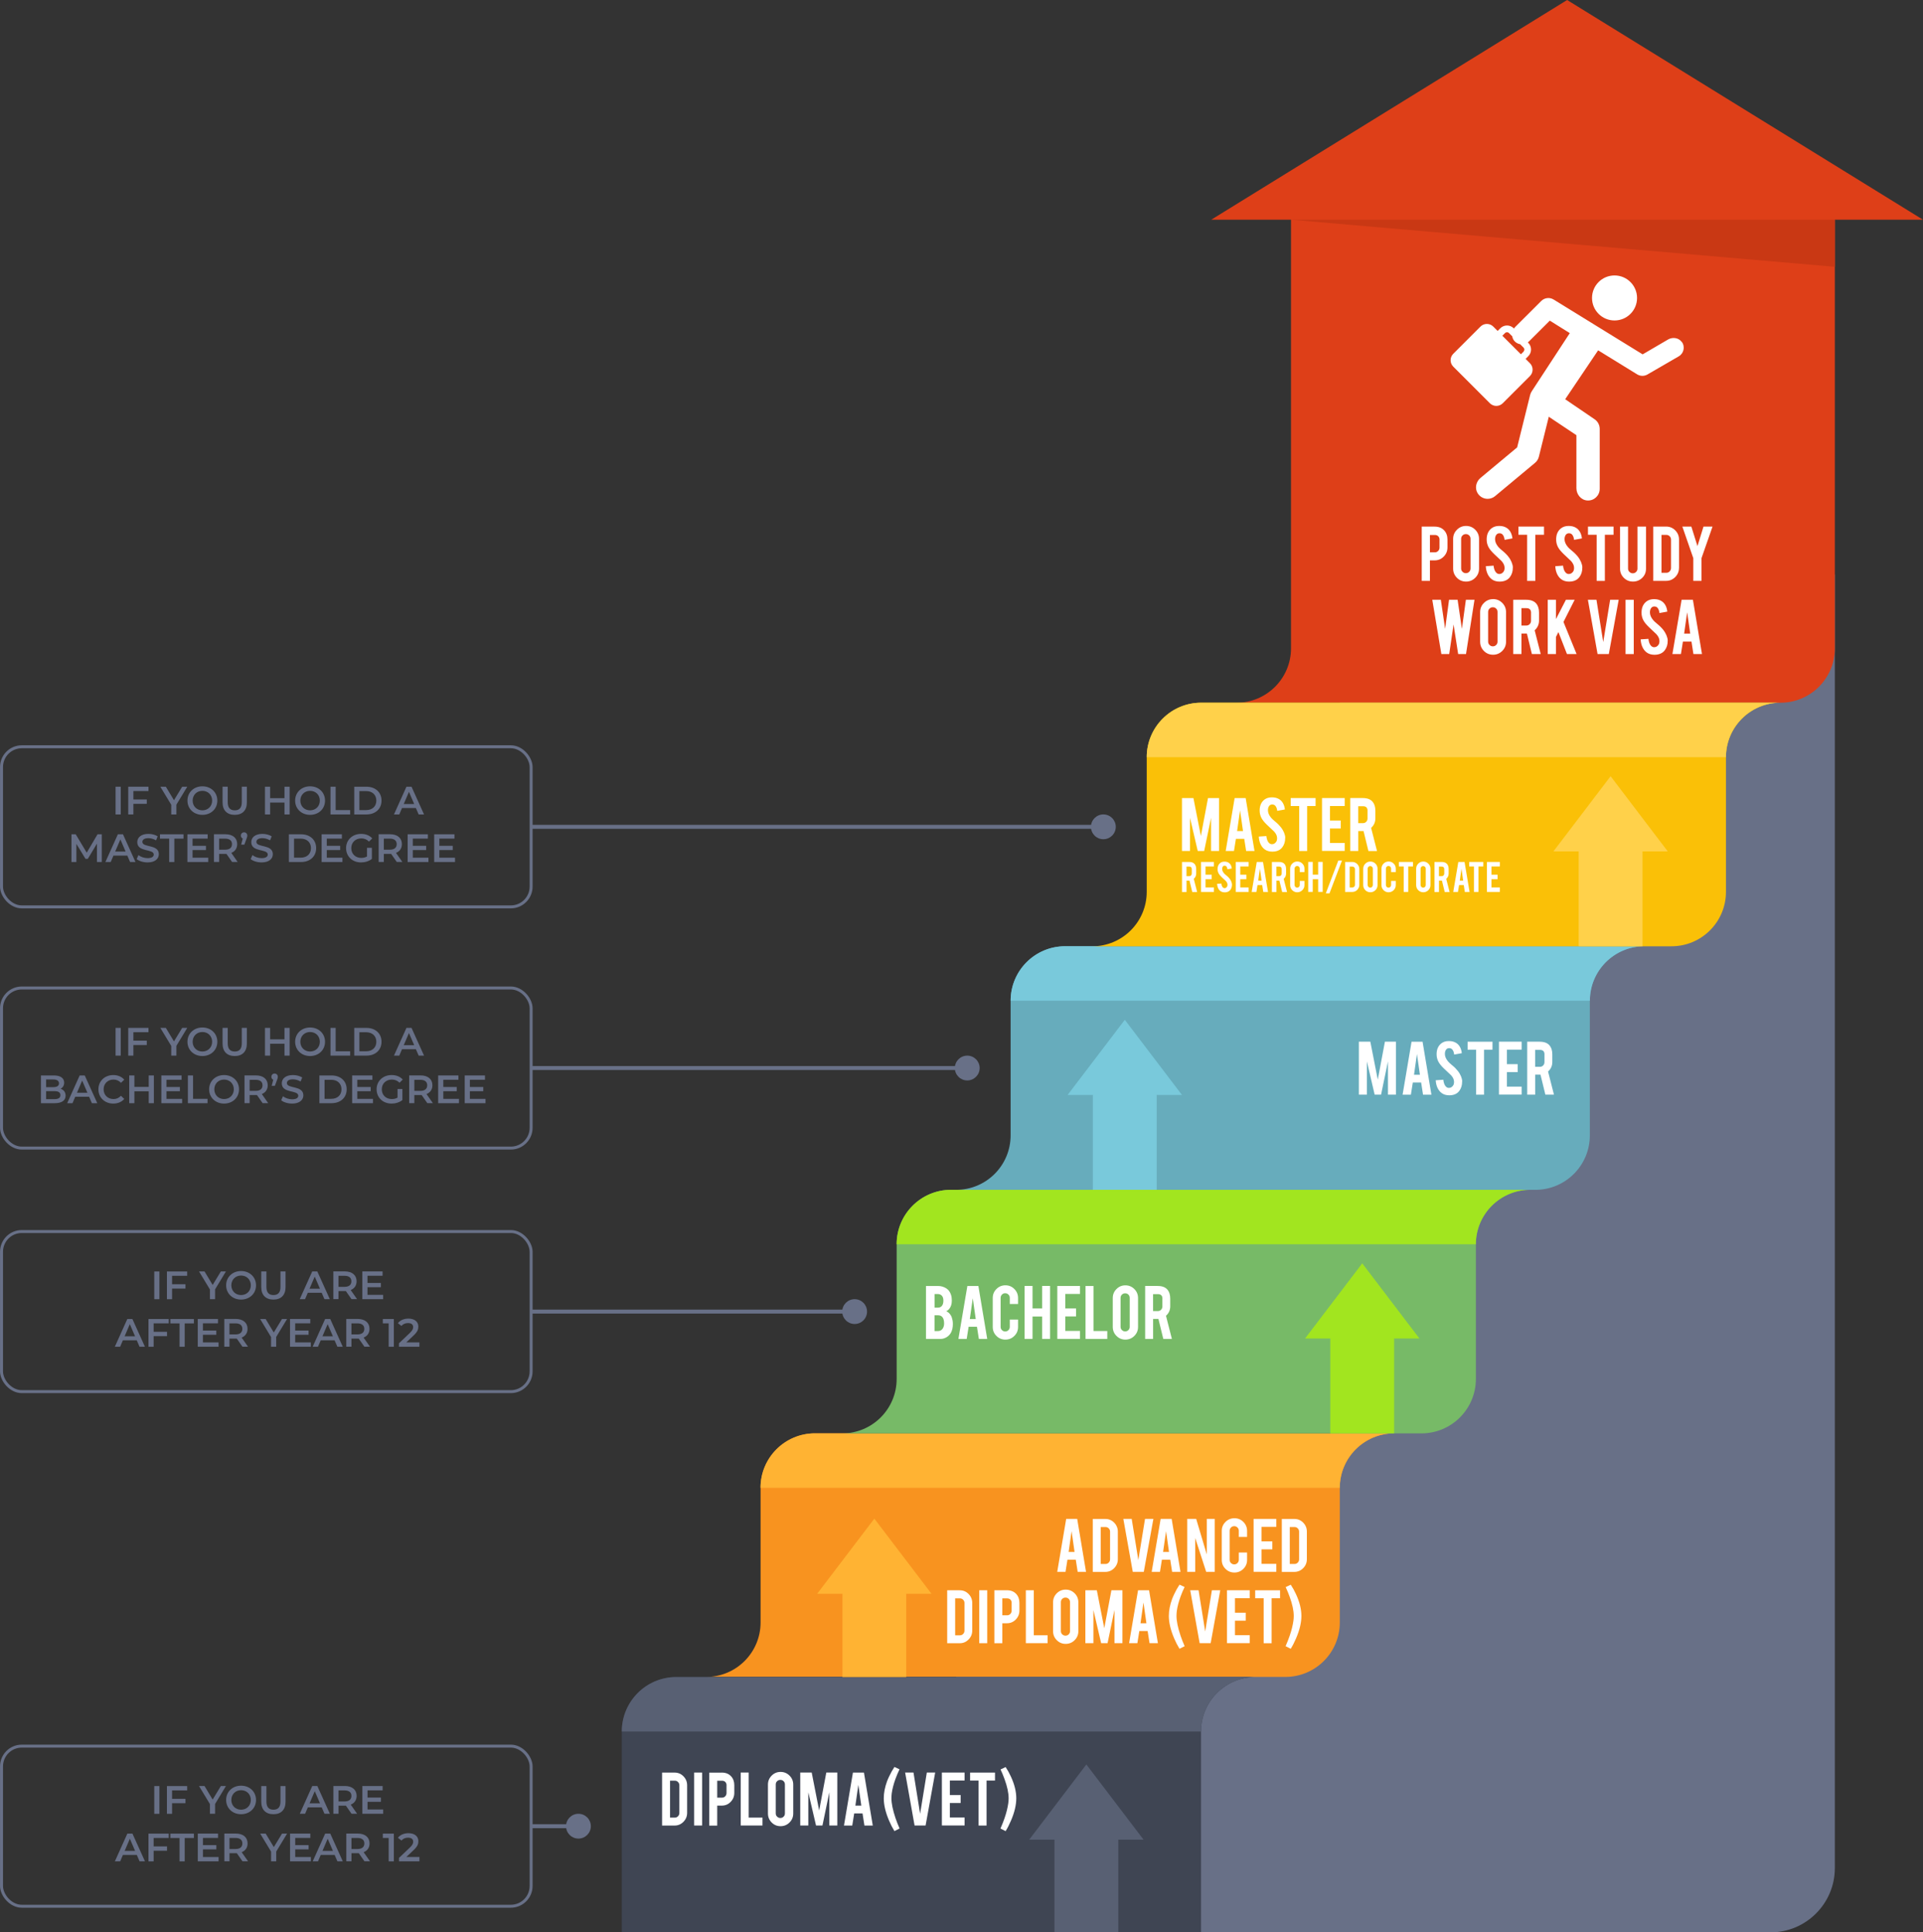 <?xml version="1.0" encoding="UTF-8"?><svg xmlns="http://www.w3.org/2000/svg" width="485.14" height="487.56" viewBox="0 0 485.14 487.56"><rect x="0" y="0" width="485.14" height="487.56" fill="#333333" stroke="none"/><g id="OBJECTS"><g><path d="M462.9,144.95V471.32c0,8.97-7.27,16.24-16.24,16.24H241.24v-115.59h96.78V144.95h124.88Z" fill="#687087"/><g><path d="M325.7,46.04h0v117.53c0,7.59-6.15,13.74-13.74,13.74h137.2c7.59,0,13.74-6.15,13.74-13.74V46.04h-137.2Z" fill="#de3f18"/><polygon points="395.36 0 305.57 55.44 485.14 55.44 395.36 0" fill="#de3f18"/></g><g><g><path d="M205.62,361.65c-7.59,0-13.74,6.15-13.74,13.74h0s0,0,0,0v33.98c0,7.59-6.15,13.74-13.74,13.74h146.13c7.59,0,13.74-6.15,13.74-13.74v-33.98h0c0-7.59,6.15-13.74,13.74-13.74H205.62Z" fill="#f8931f"/><path d="M191.87,375.39h0s146.13,0,146.13,0h0c0-7.59,6.15-13.74,13.74-13.74H205.6c-7.59,0-13.73,6.15-13.74,13.73Z" fill="#ffb333"/></g><g><path d="M170.61,423.14c-7.59,0-13.74,6.15-13.74,13.74h0v50.68h146.13v-50.68h0c0-7.59,6.15-13.74,13.74-13.74H170.61Z" fill="#3f4553"/><path d="M156.87,436.88h0s146.13,0,146.13,0h0c0-7.59,6.15-13.74,13.74-13.74H170.61c-7.59,0-13.73,6.15-13.74,13.73Z" fill="#586073"/></g><g><path d="M239.95,300.2c-7.59,0-13.74,6.15-13.74,13.74h0s0,0,0,0v33.98c0,7.59-6.15,13.74-13.74,13.74h146.13c7.59,0,13.74-6.15,13.74-13.74v-33.98h0c0-7.59,6.15-13.74,13.74-13.74H239.95Z" fill="#77ba67"/><path d="M226.2,313.94h0s146.13,0,146.13,0h0c0-7.59,6.15-13.74,13.74-13.74H239.94c-7.59,0-13.73,6.15-13.74,13.73Z" fill="#a2e51f"/></g><g><path d="M268.7,238.75c-7.59,0-13.74,6.15-13.74,13.74h0v33.98c0,7.59-6.15,13.74-13.74,13.74h146.13c7.59,0,13.74-6.15,13.74-13.74v-33.98h0c0-7.59,6.15-13.74,13.74-13.74h-146.13Z" fill="#67acbc"/><path d="M254.97,252.49h0s146.13,0,146.13,0h0c0-7.59,6.15-13.74,13.74-13.74h-146.13c-7.59,0-13.73,6.15-13.74,13.73Z" fill="#79c9db"/></g><g><path d="M303.04,177.3c-7.59,0-13.74,6.15-13.74,13.74h0v33.98c0,7.59-6.15,13.74-13.74,13.74h146.13c7.59,0,13.74-6.15,13.74-13.74v-33.98h0c0-7.59,6.15-13.74,13.74-13.74h-146.13Z" fill="#fac007"/><path d="M289.3,191.04h0s146.13,0,146.13,0h0c0-7.59,6.15-13.74,13.74-13.74h-146.13c-7.59,0-13.73,6.15-13.74,13.73Z" fill="#ffd14a"/></g></g><g><path d="M173.35,457.41c0,.88-.31,1.63-.93,2.26s-1.36,.94-2.23,.94h-3.16v-13.36h3.16c.88,0,1.63,.31,2.24,.94s.92,1.38,.92,2.25v6.98Zm-4.31,1.2h1.21c.32,0,.59-.12,.81-.35,.22-.23,.33-.5,.33-.82v-6.99c0-.32-.11-.59-.34-.82-.22-.23-.49-.34-.8-.34h-1.21v9.31Z" fill="#fff"/><path d="M177.13,460.6h-2.01v-13.36h2.01v13.36Z" fill="#fff"/><path d="M182.1,447.25c.98,0,1.76,.31,2.34,.93,.54,.59,.81,1.34,.81,2.26v1.94c0,.88-.31,1.63-.92,2.26s-1.36,.94-2.23,.94h-1.16v5.04h-2.01v-13.36h3.17Zm1.2,3.22c0-.35-.1-.63-.31-.85-.21-.21-.49-.32-.84-.32h-1.21v4.27h1.21c.32,0,.59-.11,.81-.34,.22-.23,.33-.5,.33-.82v-1.95Z" fill="#fff"/><path d="M192.36,460.6h-5.49v-13.36h2.01v11.36h3.48v2Z" fill="#fff"/><path d="M196.92,447.08c.89,0,1.64,.31,2.27,.94,.62,.62,.93,1.38,.93,2.26v7.29c0,.89-.31,1.64-.94,2.27-.62,.62-1.38,.93-2.26,.93s-1.63-.31-2.25-.94c-.62-.62-.93-1.38-.93-2.26v-7.29c0-.89,.31-1.64,.94-2.27,.62-.62,1.37-.93,2.24-.93Zm1.1,3.16c0-.32-.11-.59-.33-.82-.22-.22-.49-.33-.82-.33s-.59,.11-.82,.33c-.23,.22-.34,.49-.34,.82v7.31c0,.32,.11,.59,.34,.81,.23,.22,.5,.34,.82,.34s.59-.11,.82-.34,.33-.5,.33-.81v-7.31Z" fill="#fff"/><path d="M203.9,460.6h-2.01v-13.36h2.89l1.88,9.58,1.8-9.58h2.78v13.36h-2.01v-8.39l-1.74,8.39h-1.62l-1.95-8.37v8.37Z" fill="#fff"/><path d="M215.5,457.54l-.49,3.07h-2.09l2.26-13.36h2.78l2.23,13.36h-2.11l-.48-3.07h-2.1Zm1.05-7.23l-.75,5.27h1.49l-.75-5.27Z" fill="#fff"/><path d="M226.93,446.43c-.39,.8-.73,1.61-1.03,2.44-.47,1.31-.78,2.51-.93,3.6-.05,.42-.08,.84-.08,1.24,0,1.3,.34,2.97,1.03,5.02,.3,.89,.65,1.77,1.03,2.62l-1.3,.66c-.51-.83-.96-1.7-1.35-2.63-.89-2.08-1.34-3.97-1.34-5.67,0-1.34,.28-2.77,.83-4.28,.15-.38,.31-.77,.51-1.18,.41-.88,.86-1.68,1.35-2.42l1.27,.59Z" fill="#fff"/><path d="M230.73,460.6l-2.38-13.36h2.11l1.67,10.4,1.69-10.4h2.11l-2.42,13.36h-2.78Z" fill="#fff"/><path d="M237.62,460.6v-13.36h5.73v2.01h-3.72v3.66h2.72v2.01h-2.72v3.66h3.72v2.01h-5.73Z" fill="#fff"/><path d="M246.88,449.26h-2.14v-2.01h6.28v2.01h-2.13v11.35h-2.01v-11.35Z" fill="#fff"/><path d="M253.7,445.85c.49,.73,.94,1.54,1.34,2.42,.9,1.95,1.35,3.77,1.35,5.46s-.45,3.59-1.35,5.67c-.4,.93-.84,1.81-1.34,2.62l-1.3-.66c.39-.87,.73-1.74,1.03-2.61,.47-1.37,.78-2.62,.94-3.77,.06-.43,.09-.84,.09-1.25,0-1.33-.34-2.94-1.03-4.83-.3-.83-.63-1.64-1.01-2.44l1.27-.6Z" fill="#fff"/></g><g><path d="M233.61,337.83v-13.36h3.01c.8,0,1.51,.21,2.15,.63,.55,.36,.94,.91,1.17,1.65,.13,.4,.19,.88,.19,1.42,0,.89-.24,1.61-.71,2.15-.2,.23-.43,.4-.7,.52,.44,.17,.82,.51,1.14,1.01,.21,.34,.36,.78,.46,1.32,.05,.28,.07,.59,.07,.93,0,.85-.16,1.56-.48,2.15-.25,.46-.6,.83-1.05,1.11-.51,.31-1.02,.47-1.52,.47h-3.73Zm2.17-7.9h.84c.62,0,1.04-.31,1.26-.92,.08-.23,.12-.51,.12-.84,0-.56-.13-.98-.4-1.26-.25-.26-.57-.4-.97-.4h-.84v3.41Zm0,5.91h.84c.68,0,1.16-.35,1.42-1.05,.09-.24,.14-.51,.14-.83,0-.75-.14-1.29-.43-1.63-.25-.31-.63-.47-1.13-.47h-.84v3.98Z" fill="#fff"/><path d="M244.37,334.76l-.49,3.07h-2.09l2.26-13.36h2.78l2.23,13.36h-2.11l-.48-3.07h-2.1Zm1.05-7.23l-.75,5.27h1.49l-.75-5.27Z" fill="#fff"/><path d="M253.64,338c-.89,0-1.64-.31-2.26-.93s-.93-1.37-.93-2.26v-7.32c0-.88,.31-1.64,.94-2.26,.62-.62,1.38-.93,2.26-.93s1.64,.31,2.26,.94,.93,1.38,.93,2.26v1.52h-2.09v-1.56c0-.32-.11-.6-.34-.82-.23-.23-.5-.34-.82-.34s-.59,.11-.81,.34c-.22,.23-.34,.5-.34,.82v7.33c0,.32,.11,.6,.34,.82s.5,.34,.81,.34,.6-.11,.82-.34c.23-.22,.34-.5,.34-.82v-1.84h2.09v1.86c0,.89-.31,1.64-.94,2.26-.62,.62-1.37,.93-2.25,.93Z" fill="#fff"/><path d="M260.49,332.17v5.65h-2.01v-13.36h2.01v5.68h2.42v-5.68h2.01v13.36h-2.01v-5.65h-2.42Z" fill="#fff"/><path d="M266.74,337.83v-13.36h5.73v2.01h-3.72v3.66h2.72v2.01h-2.72v3.66h3.72v2.01h-5.73Z" fill="#fff"/><path d="M279.35,337.83h-5.49v-13.36h2.01v11.36h3.48v2Z" fill="#fff"/><path d="M283.91,324.31c.89,0,1.64,.31,2.27,.94,.62,.62,.93,1.38,.93,2.26v7.29c0,.89-.31,1.64-.94,2.27-.62,.62-1.38,.93-2.26,.93s-1.63-.31-2.25-.94c-.62-.62-.93-1.38-.93-2.26v-7.29c0-.89,.31-1.64,.94-2.27,.62-.62,1.37-.93,2.24-.93Zm1.1,3.16c0-.32-.11-.59-.33-.82-.22-.22-.49-.33-.82-.33s-.59,.11-.82,.33c-.23,.22-.34,.49-.34,.82v7.31c0,.32,.11,.59,.34,.81,.23,.22,.5,.34,.82,.34s.59-.11,.82-.34,.33-.5,.33-.81v-7.31Z" fill="#fff"/><path d="M292.06,324.47c1.12,0,1.95,.31,2.47,.93,.46,.54,.7,1.29,.7,2.26v1.94c0,.95-.36,1.75-1.07,2.39l1.49,5.84h-2.17l-1.23-5.05c-.06,0-.12,0-.18,0h-1.16v5.04h-2.01v-13.36h3.17Zm1.2,3.22c0-.78-.38-1.16-1.15-1.16h-1.21v4.27h1.21c.32,0,.59-.11,.81-.34,.22-.23,.33-.5,.33-.82v-1.95Z" fill="#fff"/></g><g><path d="M269.3,393.53l-.49,3.07h-2.09l2.26-13.36h2.78l2.23,13.36h-2.11l-.48-3.07h-2.1Zm1.05-7.23l-.75,5.27h1.49l-.75-5.27Z" fill="#fff"/><path d="M282.01,393.41c0,.88-.31,1.63-.93,2.26s-1.36,.94-2.23,.94h-3.16v-13.36h3.16c.88,0,1.63,.31,2.24,.94s.92,1.38,.92,2.25v6.98Zm-4.31,1.2h1.21c.32,0,.59-.12,.81-.35,.22-.23,.33-.5,.33-.82v-6.99c0-.32-.11-.59-.34-.82-.22-.23-.49-.34-.8-.34h-1.21v9.31Z" fill="#fff"/><path d="M285.78,396.6l-2.38-13.36h2.11l1.67,10.4,1.69-10.4h2.11l-2.42,13.36h-2.78Z" fill="#fff"/><path d="M293.13,393.53l-.49,3.07h-2.09l2.26-13.36h2.78l2.23,13.36h-2.11l-.48-3.07h-2.1Zm1.05-7.23l-.75,5.27h1.49l-.75-5.27Z" fill="#fff"/><path d="M301.78,383.24l2.67,8.97v-8.97h2.01v13.36h-2.16l-2.77-8.55v8.55h-2.01v-13.36h2.26Z" fill="#fff"/><path d="M311.42,396.77c-.89,0-1.64-.31-2.26-.93s-.93-1.37-.93-2.26v-7.32c0-.88,.31-1.64,.94-2.26,.62-.62,1.38-.93,2.26-.93s1.64,.31,2.26,.94,.93,1.38,.93,2.26v1.52h-2.09v-1.56c0-.32-.11-.6-.34-.82-.23-.23-.5-.34-.82-.34s-.59,.11-.81,.34c-.22,.23-.34,.5-.34,.82v7.33c0,.32,.11,.6,.34,.82s.5,.34,.81,.34,.6-.11,.82-.34c.23-.22,.34-.5,.34-.82v-1.84h2.09v1.86c0,.89-.31,1.64-.94,2.26-.62,.62-1.37,.93-2.25,.93Z" fill="#fff"/><path d="M316.26,396.6v-13.36h5.73v2.01h-3.72v3.66h2.72v2.01h-2.72v3.66h3.72v2.01h-5.73Z" fill="#fff"/><path d="M329.7,393.41c0,.88-.31,1.63-.93,2.26s-1.36,.94-2.23,.94h-3.16v-13.36h3.16c.88,0,1.63,.31,2.24,.94s.92,1.38,.92,2.25v6.98Zm-4.31,1.2h1.21c.32,0,.59-.12,.81-.35,.22-.23,.33-.5,.33-.82v-6.99c0-.32-.11-.59-.34-.82-.22-.23-.49-.34-.8-.34h-1.21v9.31Z" fill="#fff"/><path d="M245.28,411.41c0,.88-.31,1.63-.93,2.26s-1.36,.94-2.23,.94h-3.16v-13.36h3.16c.88,0,1.63,.31,2.24,.94s.92,1.38,.92,2.25v6.98Zm-4.31,1.2h1.21c.32,0,.59-.12,.81-.35,.22-.23,.33-.5,.33-.82v-6.99c0-.32-.11-.59-.34-.82-.22-.23-.49-.34-.8-.34h-1.21v9.31Z" fill="#fff"/><path d="M249.06,414.6h-2.01v-13.36h2.01v13.36Z" fill="#fff"/><path d="M254.03,401.24c.98,0,1.76,.31,2.34,.93,.54,.59,.81,1.34,.81,2.26v1.94c0,.88-.31,1.63-.92,2.26s-1.36,.94-2.23,.94h-1.16v5.04h-2.01v-13.36h3.17Zm1.2,3.22c0-.35-.1-.63-.31-.85-.21-.21-.49-.32-.84-.32h-1.21v4.27h1.21c.32,0,.59-.11,.81-.34,.22-.23,.33-.5,.33-.82v-1.95Z" fill="#fff"/><path d="M264.29,414.6h-5.49v-13.36h2.01v11.36h3.48v2Z" fill="#fff"/><path d="M268.85,401.08c.89,0,1.64,.31,2.27,.94,.62,.62,.93,1.38,.93,2.26v7.29c0,.89-.31,1.64-.94,2.27-.62,.62-1.38,.93-2.26,.93s-1.63-.31-2.25-.94c-.62-.62-.93-1.38-.93-2.26v-7.29c0-.89,.31-1.64,.94-2.27,.62-.62,1.37-.93,2.24-.93Zm1.1,3.16c0-.32-.11-.59-.33-.82-.22-.22-.49-.33-.82-.33s-.59,.11-.82,.33c-.23,.22-.34,.49-.34,.82v7.31c0,.32,.11,.59,.34,.81,.23,.22,.5,.34,.82,.34s.59-.11,.82-.34,.33-.5,.33-.81v-7.31Z" fill="#fff"/><path d="M275.83,414.6h-2.01v-13.36h2.89l1.88,9.58,1.8-9.58h2.78v13.36h-2.01v-8.39l-1.74,8.39h-1.62l-1.95-8.37v8.37Z" fill="#fff"/><path d="M287.43,411.53l-.49,3.07h-2.09l2.26-13.36h2.78l2.23,13.36h-2.11l-.48-3.07h-2.1Zm1.05-7.23l-.75,5.27h1.49l-.75-5.27Z" fill="#fff"/><path d="M298.85,400.43c-.39,.8-.73,1.61-1.03,2.44-.47,1.31-.78,2.51-.93,3.6-.05,.42-.08,.84-.08,1.24,0,1.3,.34,2.97,1.03,5.02,.3,.89,.65,1.77,1.03,2.62l-1.3,.66c-.51-.83-.96-1.7-1.35-2.63-.89-2.08-1.34-3.97-1.34-5.67,0-1.34,.28-2.77,.83-4.28,.15-.38,.31-.77,.51-1.18,.41-.88,.86-1.68,1.35-2.42l1.27,.59Z" fill="#fff"/><path d="M302.65,414.6l-2.38-13.36h2.11l1.67,10.4,1.69-10.4h2.11l-2.42,13.36h-2.78Z" fill="#fff"/><path d="M309.55,414.6v-13.36h5.73v2.01h-3.72v3.66h2.72v2.01h-2.72v3.66h3.72v2.01h-5.73Z" fill="#fff"/><path d="M318.8,403.26h-2.14v-2.01h6.28v2.01h-2.13v11.35h-2.01v-11.35Z" fill="#fff"/><path d="M325.63,399.84c.49,.73,.94,1.54,1.34,2.42,.9,1.95,1.35,3.77,1.35,5.46s-.45,3.59-1.35,5.67c-.4,.93-.84,1.81-1.34,2.62l-1.3-.66c.39-.87,.73-1.74,1.03-2.61,.47-1.37,.78-2.62,.94-3.77,.06-.43,.09-.84,.09-1.25,0-1.33-.34-2.94-1.03-4.83-.3-.83-.63-1.64-1.01-2.44l1.27-.6Z" fill="#fff"/></g><g><path d="M344.83,276.19h-2.01v-13.36h2.89l1.88,9.58,1.8-9.58h2.78v13.36h-2.01v-8.39l-1.74,8.39h-1.62l-1.95-8.37v8.37Z" fill="#fff"/><path d="M356.43,273.13l-.49,3.07h-2.09l2.26-13.36h2.78l2.23,13.36h-2.11l-.48-3.07h-2.1Zm1.05-7.23l-.75,5.27h1.49l-.75-5.27Z" fill="#fff"/><path d="M368.87,272.88c.01,.93-.23,1.73-.73,2.39-.33,.45-.79,.76-1.38,.94-.32,.1-.7,.15-1.12,.15-.79,0-1.45-.19-1.96-.59-.43-.32-.77-.76-1.03-1.31-.25-.55-.4-1.18-.44-1.9l1.91-.13c.09,.78,.3,1.34,.62,1.69,.24,.26,.52,.39,.83,.37,.44-.01,.79-.23,1.05-.64,.14-.21,.21-.51,.21-.89,0-.56-.25-1.12-.75-1.66-.4-.38-1-.94-1.79-1.69-.67-.64-1.14-1.22-1.41-1.74-.3-.58-.45-1.2-.45-1.88,0-1.22,.41-2.14,1.22-2.76,.5-.38,1.13-.56,1.88-.56s1.33,.16,1.85,.48c.4,.25,.72,.6,.96,1.04,.24,.45,.39,.96,.45,1.54l-1.93,.35c-.05-.55-.21-.97-.47-1.28-.19-.22-.45-.34-.8-.34-.37,0-.65,.16-.84,.49-.16,.26-.23,.59-.23,.98,0,.61,.26,1.23,.79,1.87,.2,.24,.5,.52,.89,.85,.47,.39,.78,.66,.93,.82,.49,.5,.88,.99,1.15,1.47,.13,.22,.23,.43,.31,.63,.19,.47,.29,.9,.3,1.28Z" fill="#fff"/><path d="M372.39,264.85h-2.14v-2.01h6.28v2.01h-2.13v11.35h-2.01v-11.35Z" fill="#fff"/><path d="M378.16,276.19v-13.36h5.73v2.01h-3.72v3.66h2.72v2.01h-2.72v3.66h3.72v2.01h-5.73Z" fill="#fff"/><path d="M388.45,262.84c1.12,0,1.95,.31,2.47,.93,.46,.54,.7,1.29,.7,2.26v1.94c0,.95-.36,1.75-1.07,2.39l1.49,5.84h-2.17l-1.23-5.05c-.06,0-.12,0-.18,0h-1.16v5.04h-2.01v-13.36h3.17Zm1.2,3.22c0-.78-.38-1.16-1.15-1.16h-1.21v4.27h1.21c.32,0,.59-.11,.81-.34,.22-.23,.33-.5,.33-.82v-1.95Z" fill="#fff"/></g><g><path d="M300.2,214.72h-2.01v-13.36h2.89l1.88,9.58,1.8-9.58h2.78v13.36h-2.01v-8.39l-1.74,8.39h-1.62l-1.95-8.37v8.37Z" fill="#fff"/><path d="M311.8,211.65l-.49,3.07h-2.09l2.26-13.36h2.78l2.23,13.36h-2.11l-.48-3.07h-2.1Zm1.05-7.23l-.75,5.27h1.49l-.75-5.27Z" fill="#fff"/><path d="M324.23,211.4c.01,.93-.23,1.73-.73,2.39-.33,.45-.79,.76-1.38,.94-.32,.1-.7,.15-1.12,.15-.79,0-1.45-.2-1.96-.59-.43-.32-.77-.76-1.03-1.31-.25-.55-.4-1.18-.44-1.9l1.91-.13c.09,.78,.3,1.34,.62,1.68,.24,.26,.52,.39,.83,.37,.44-.01,.79-.23,1.05-.64,.14-.21,.21-.51,.21-.89,0-.56-.25-1.12-.75-1.66-.4-.38-1-.94-1.79-1.69-.67-.64-1.14-1.22-1.41-1.74-.3-.58-.45-1.2-.45-1.88,0-1.22,.41-2.14,1.22-2.76,.5-.38,1.13-.56,1.88-.56s1.33,.16,1.85,.48c.4,.25,.72,.6,.96,1.04,.24,.45,.39,.96,.45,1.54l-1.93,.35c-.05-.55-.21-.97-.47-1.27-.19-.22-.45-.34-.8-.34-.37,0-.65,.16-.84,.49-.16,.26-.23,.59-.23,.98,0,.61,.26,1.23,.79,1.87,.2,.24,.5,.52,.89,.85,.47,.39,.78,.66,.93,.82,.49,.5,.88,.99,1.15,1.47,.13,.22,.23,.43,.31,.63,.19,.47,.29,.9,.3,1.28Z" fill="#fff"/><path d="M327.76,203.37h-2.14v-2.01h6.28v2.01h-2.13v11.35h-2.01v-11.35Z" fill="#fff"/><path d="M333.52,214.72v-13.36h5.73v2.01h-3.72v3.66h2.72v2.01h-2.72v3.65h3.72v2.01h-5.73Z" fill="#fff"/><path d="M343.81,201.36c1.12,0,1.95,.31,2.47,.93,.46,.54,.7,1.29,.7,2.26v1.94c0,.95-.36,1.75-1.07,2.4l1.49,5.84h-2.17l-1.23-5.05c-.06,0-.12,0-.18,0h-1.16v5.04h-2.01v-13.36h3.17Zm1.2,3.22c0-.78-.38-1.16-1.15-1.16h-1.21v4.27h1.21c.32,0,.59-.11,.81-.34,.22-.23,.33-.5,.33-.82v-1.95Z" fill="#fff"/></g><g><path d="M299.99,217.48c.64,0,1.1,.18,1.4,.53,.26,.31,.39,.73,.39,1.28v1.1c0,.54-.2,.99-.61,1.36l.85,3.31h-1.23l-.7-2.86s-.07,0-.1,0h-.65v2.86h-1.14v-7.57h1.8Zm.68,1.83c0-.44-.22-.66-.65-.66h-.69v2.42h.69c.18,0,.34-.06,.46-.19,.13-.13,.19-.28,.19-.46v-1.1Z" fill="#fff"/><path d="M303,225.05v-7.57h3.25v1.14h-2.11v2.08h1.54v1.14h-1.54v2.07h2.11v1.14h-3.25Z" fill="#fff"/><path d="M310.81,223.17c0,.53-.13,.98-.41,1.35-.19,.25-.45,.43-.78,.54-.18,.06-.39,.09-.63,.09-.45,0-.82-.11-1.11-.33-.24-.18-.44-.43-.58-.74-.14-.31-.23-.67-.25-1.08l1.08-.07c.05,.44,.17,.76,.35,.95,.14,.15,.29,.22,.47,.21,.25,0,.45-.13,.6-.37,.08-.12,.12-.29,.12-.5,0-.32-.14-.63-.43-.94-.23-.21-.57-.53-1.02-.96-.38-.37-.65-.69-.8-.98-.17-.33-.25-.68-.25-1.06,0-.69,.23-1.21,.69-1.56,.28-.21,.64-.32,1.06-.32s.75,.09,1.05,.27c.22,.14,.41,.34,.54,.59,.14,.25,.22,.54,.25,.87l-1.1,.2c-.03-.31-.12-.55-.27-.72-.11-.13-.26-.19-.45-.19-.21,0-.37,.09-.48,.28-.09,.15-.13,.33-.13,.56,0,.35,.15,.7,.45,1.06,.11,.14,.28,.3,.51,.48,.27,.22,.44,.38,.53,.46,.28,.28,.5,.56,.65,.83,.07,.13,.13,.25,.17,.36,.11,.27,.16,.51,.17,.73Z" fill="#fff"/><path d="M311.76,225.05v-7.57h3.25v1.14h-2.11v2.08h1.54v1.14h-1.54v2.07h2.11v1.14h-3.25Z" fill="#fff"/><path d="M317.25,223.31l-.28,1.74h-1.19l1.28-7.57h1.57l1.27,7.57h-1.2l-.27-1.74h-1.19Zm.6-4.1l-.42,2.98h.85l-.42-2.98Z" fill="#fff"/><path d="M322.67,217.48c.64,0,1.1,.18,1.4,.53,.26,.31,.39,.73,.39,1.28v1.1c0,.54-.2,.99-.61,1.36l.85,3.31h-1.23l-.7-2.86s-.07,0-.1,0h-.65v2.86h-1.14v-7.57h1.8Zm.68,1.83c0-.44-.22-.66-.65-.66h-.69v2.42h.69c.18,0,.34-.06,.46-.19,.13-.13,.19-.28,.19-.46v-1.1Z" fill="#fff"/><path d="M327.29,225.14c-.5,0-.93-.18-1.28-.53s-.53-.78-.53-1.28v-4.15c0-.5,.18-.93,.53-1.28,.35-.35,.78-.53,1.28-.53s.93,.18,1.28,.53c.35,.35,.52,.78,.52,1.28v.86h-1.18v-.88c0-.18-.06-.34-.19-.47-.13-.13-.28-.19-.47-.19s-.33,.06-.46,.19c-.13,.13-.19,.28-.19,.47v4.15c0,.18,.06,.34,.19,.46,.13,.13,.28,.19,.46,.19s.34-.06,.47-.19c.13-.13,.19-.28,.19-.46v-1.04h1.18v1.05c0,.5-.18,.93-.53,1.28s-.78,.53-1.27,.53Z" fill="#fff"/><path d="M331.18,221.84v3.2h-1.14v-7.57h1.14v3.22h1.37v-3.22h1.14v7.57h-1.14v-3.2h-1.37Z" fill="#fff"/><path d="M337.63,217.12h.93l-3.15,8.28h-.93l3.15-8.28Z" fill="#fff"/><path d="M342.94,223.24c0,.5-.18,.92-.53,1.28s-.77,.53-1.27,.53h-1.79v-7.57h1.79c.5,0,.92,.18,1.27,.53s.52,.78,.52,1.27v3.96Zm-2.44,.68h.69c.18,0,.33-.07,.46-.2s.19-.29,.19-.46v-3.96c0-.18-.06-.33-.19-.46-.13-.13-.28-.19-.46-.19h-.69v5.28Z" fill="#fff"/><path d="M345.72,217.38c.5,0,.93,.18,1.28,.53,.35,.35,.53,.78,.53,1.28v4.13c0,.5-.18,.93-.53,1.28-.35,.35-.78,.53-1.28,.53s-.93-.18-1.28-.53c-.35-.35-.52-.78-.52-1.28v-4.13c0-.5,.18-.93,.53-1.28,.35-.35,.78-.53,1.27-.53Zm.62,1.79c0-.18-.06-.34-.19-.46s-.28-.19-.46-.19-.33,.06-.46,.19c-.13,.13-.19,.28-.19,.46v4.14c0,.18,.06,.33,.19,.46,.13,.13,.28,.19,.46,.19s.34-.06,.46-.19c.13-.13,.19-.28,.19-.46v-4.14Z" fill="#fff"/><path d="M350.33,225.14c-.5,0-.93-.18-1.28-.53s-.53-.78-.53-1.28v-4.15c0-.5,.18-.93,.53-1.28,.35-.35,.78-.53,1.28-.53s.93,.18,1.28,.53c.35,.35,.52,.78,.52,1.28v.86h-1.18v-.88c0-.18-.06-.34-.19-.47-.13-.13-.28-.19-.47-.19s-.33,.06-.46,.19c-.13,.13-.19,.28-.19,.47v4.15c0,.18,.06,.34,.19,.46,.13,.13,.28,.19,.46,.19s.34-.06,.47-.19c.13-.13,.19-.28,.19-.46v-1.04h1.18v1.05c0,.5-.18,.93-.53,1.28s-.78,.53-1.27,.53Z" fill="#fff"/><path d="M354.13,218.62h-1.21v-1.14h3.56v1.14h-1.21v6.43h-1.14v-6.43Z" fill="#fff"/><path d="M359.07,217.38c.5,0,.93,.18,1.28,.53,.35,.35,.53,.78,.53,1.28v4.13c0,.5-.18,.93-.53,1.28-.35,.35-.78,.53-1.28,.53s-.93-.18-1.28-.53c-.35-.35-.52-.78-.52-1.28v-4.13c0-.5,.18-.93,.53-1.28,.35-.35,.78-.53,1.27-.53Zm.62,1.79c0-.18-.06-.34-.19-.46s-.28-.19-.46-.19-.33,.06-.46,.19c-.13,.13-.19,.28-.19,.46v4.14c0,.18,.06,.33,.19,.46,.13,.13,.28,.19,.46,.19s.34-.06,.46-.19c.13-.13,.19-.28,.19-.46v-4.14Z" fill="#fff"/><path d="M363.68,217.48c.64,0,1.1,.18,1.4,.53,.26,.31,.39,.73,.39,1.28v1.1c0,.54-.2,.99-.61,1.36l.85,3.31h-1.23l-.7-2.86s-.07,0-.1,0h-.65v2.86h-1.14v-7.57h1.8Zm.68,1.83c0-.44-.22-.66-.65-.66h-.69v2.42h.69c.18,0,.34-.06,.46-.19,.13-.13,.19-.28,.19-.46v-1.1Z" fill="#fff"/><path d="M368.1,223.31l-.28,1.74h-1.19l1.28-7.57h1.57l1.27,7.57h-1.2l-.27-1.74h-1.19Zm.6-4.1l-.42,2.98h.85l-.42-2.98Z" fill="#fff"/><path d="M371.86,218.62h-1.21v-1.14h3.56v1.14h-1.21v6.43h-1.14v-6.43Z" fill="#fff"/><path d="M375.13,225.05v-7.57h3.25v1.14h-2.11v2.08h1.54v1.14h-1.54v2.07h2.11v1.14h-3.25Z" fill="#fff"/></g><g><rect x="133.99" y="208.12" width="144.37" height="1" fill="#687087"/><circle cx="278.36" cy="208.62" r="3.13" fill="#687087"/><rect x=".38" y="188.42" width="133.61" height="40.4" rx="5.12" ry="5.12" fill="none" stroke="#687087" stroke-miterlimit="10" stroke-width=".75"/><g><path d="M29.16,198.5h1.3v7h-1.3v-7Z" fill="#687087"/><path d="M33.65,199.59v2.13h3.38v1.1h-3.38v2.68h-1.3v-7h5.11v1.09h-3.81Z" fill="#687087"/><path d="M44.5,203.03v2.47h-1.3v-2.45l-2.75-4.55h1.39l2.05,3.41,2.07-3.41h1.28l-2.74,4.53Z" fill="#687087"/><path d="M47.29,202c0-2.07,1.6-3.6,3.77-3.6s3.77,1.52,3.77,3.6-1.6,3.6-3.77,3.6-3.77-1.53-3.77-3.6Zm6.23,0c0-1.43-1.05-2.46-2.46-2.46s-2.46,1.03-2.46,2.46,1.05,2.46,2.46,2.46,2.46-1.03,2.46-2.46Z" fill="#687087"/><path d="M56.15,202.45v-3.95h1.3v3.9c0,1.44,.65,2.06,1.78,2.06s1.77-.62,1.77-2.06v-3.9h1.28v3.95c0,2.04-1.15,3.15-3.06,3.15s-3.07-1.11-3.07-3.15Z" fill="#687087"/><path d="M73.07,198.5v7h-1.3v-3h-3.62v3h-1.3v-7h1.3v2.89h3.62v-2.89h1.3Z" fill="#687087"/><path d="M74.46,202c0-2.07,1.6-3.6,3.77-3.6s3.77,1.52,3.77,3.6-1.6,3.6-3.77,3.6-3.77-1.53-3.77-3.6Zm6.23,0c0-1.43-1.05-2.46-2.46-2.46s-2.46,1.03-2.46,2.46,1.05,2.46,2.46,2.46,2.46-1.03,2.46-2.46Z" fill="#687087"/><path d="M83.38,198.5h1.3v5.9h3.66v1.1h-4.96v-7Z" fill="#687087"/><path d="M89.37,198.5h3.06c2.27,0,3.82,1.4,3.82,3.5s-1.55,3.5-3.82,3.5h-3.06v-7Zm3,5.9c1.56,0,2.57-.95,2.57-2.4s-1.01-2.4-2.57-2.4h-1.7v4.8h1.7Z" fill="#687087"/><path d="M104.92,203.88h-3.5l-.69,1.62h-1.34l3.15-7h1.28l3.16,7h-1.36l-.7-1.62Zm-.43-1.02l-1.32-3.06-1.31,3.06h2.63Z" fill="#687087"/><path d="M24.46,217.5v-4.64s-2.31,3.84-2.31,3.84h-.58l-2.3-3.78v4.58h-1.24v-7h1.07l2.78,4.64,2.73-4.64h1.07v7s-1.22,0-1.22,0Z" fill="#687087"/><path d="M32.12,215.88h-3.5l-.69,1.62h-1.34l3.15-7h1.28l3.16,7h-1.36l-.7-1.62Zm-.43-1.02l-1.32-3.06-1.31,3.06h2.63Z" fill="#687087"/><path d="M34.48,216.76l.45-1.01c.56,.45,1.45,.77,2.31,.77,1.09,0,1.55-.39,1.55-.91,0-1.51-4.16-.52-4.16-3.12,0-1.13,.9-2.09,2.82-2.09,.84,0,1.72,.22,2.33,.62l-.41,1.01c-.63-.37-1.32-.55-1.93-.55-1.08,0-1.52,.42-1.52,.95,0,1.49,4.15,.52,4.15,3.09,0,1.12-.91,2.08-2.83,2.08-1.09,0-2.18-.34-2.76-.84Z" fill="#687087"/><path d="M42.68,211.6h-2.32v-1.1h5.94v1.1h-2.32v5.9h-1.3v-5.9Z" fill="#687087"/><path d="M52.53,216.41v1.09h-5.25v-7h5.11v1.09h-3.81v1.82h3.38v1.07h-3.38v1.93h3.95Z" fill="#687087"/><path d="M58.56,217.5l-1.43-2.05c-.09,0-.18,0-.27,0h-1.58v2.04h-1.3v-7h2.88c1.84,0,2.98,.94,2.98,2.49,0,1.06-.54,1.84-1.49,2.21l1.61,2.3h-1.4Zm-1.76-5.9h-1.52v2.79h1.52c1.14,0,1.73-.52,1.73-1.4s-.59-1.39-1.73-1.39Z" fill="#687087"/><path d="M62.39,210.83c0,.23-.04,.4-.22,.86l-.52,1.42h-.81l.4-1.54c-.28-.11-.47-.37-.47-.74,0-.49,.35-.82,.81-.82s.81,.34,.81,.82Z" fill="#687087"/><path d="M63.24,216.76l.45-1.01c.56,.45,1.45,.77,2.31,.77,1.09,0,1.55-.39,1.55-.91,0-1.51-4.16-.52-4.16-3.12,0-1.13,.9-2.09,2.82-2.09,.84,0,1.72,.22,2.33,.62l-.41,1.01c-.63-.37-1.32-.55-1.93-.55-1.08,0-1.52,.42-1.52,.95,0,1.49,4.15,.52,4.15,3.09,0,1.12-.91,2.08-2.83,2.08-1.09,0-2.18-.34-2.76-.84Z" fill="#687087"/><path d="M72.88,210.5h3.06c2.27,0,3.82,1.4,3.82,3.5s-1.55,3.5-3.82,3.5h-3.06v-7Zm3,5.9c1.56,0,2.57-.95,2.57-2.4s-1.01-2.4-2.57-2.4h-1.7v4.8h1.7Z" fill="#687087"/><path d="M86.39,216.41v1.09h-5.25v-7h5.11v1.09h-3.81v1.82h3.38v1.07h-3.38v1.93h3.95Z" fill="#687087"/><path d="M92.59,213.92h1.23v2.79c-.73,.59-1.75,.89-2.74,.89-2.17,0-3.77-1.51-3.77-3.6s1.6-3.6,3.79-3.6c1.17,0,2.15,.39,2.81,1.14l-.82,.8c-.55-.55-1.18-.8-1.93-.8-1.49,0-2.54,1.01-2.54,2.46s1.05,2.46,2.53,2.46c.5,0,.99-.1,1.44-.36v-2.18Z" fill="#687087"/><path d="M100.11,217.5l-1.43-2.05c-.09,0-.18,0-.27,0h-1.58v2.04h-1.3v-7h2.88c1.84,0,2.98,.94,2.98,2.49,0,1.06-.54,1.84-1.49,2.21l1.61,2.3h-1.4Zm-1.76-5.9h-1.52v2.79h1.52c1.14,0,1.73-.52,1.73-1.4s-.59-1.39-1.73-1.39Z" fill="#687087"/><path d="M108.09,216.41v1.09h-5.25v-7h5.11v1.09h-3.81v1.82h3.38v1.07h-3.38v1.93h3.95Z" fill="#687087"/><path d="M114.79,216.41v1.09h-5.25v-7h5.11v1.09h-3.81v1.82h3.38v1.07h-3.38v1.93h3.95Z" fill="#687087"/></g></g><g><rect x="133.99" y="268.98" width="110.03" height="1" fill="#687087"/><circle cx="244.02" cy="269.48" r="3.13" fill="#687087"/><rect x=".38" y="249.28" width="133.61" height="40.4" rx="5.12" ry="5.12" fill="none" stroke="#687087" stroke-miterlimit="10" stroke-width=".75"/><g><path d="M29.16,259.35h1.3v7h-1.3v-7Z" fill="#687087"/><path d="M33.65,260.44v2.13h3.38v1.1h-3.38v2.68h-1.3v-7h5.11v1.09h-3.81Z" fill="#687087"/><path d="M44.5,263.88v2.47h-1.3v-2.45l-2.75-4.55h1.39l2.05,3.41,2.07-3.41h1.28l-2.74,4.53Z" fill="#687087"/><path d="M47.29,262.85c0-2.07,1.6-3.6,3.77-3.6s3.77,1.52,3.77,3.6-1.6,3.6-3.77,3.6-3.77-1.53-3.77-3.6Zm6.23,0c0-1.43-1.05-2.46-2.46-2.46s-2.46,1.03-2.46,2.46,1.05,2.46,2.46,2.46,2.46-1.03,2.46-2.46Z" fill="#687087"/><path d="M56.15,263.3v-3.95h1.3v3.9c0,1.44,.65,2.06,1.78,2.06s1.77-.62,1.77-2.06v-3.9h1.28v3.95c0,2.04-1.15,3.15-3.06,3.15s-3.07-1.11-3.07-3.15Z" fill="#687087"/><path d="M73.07,259.35v7h-1.3v-3h-3.62v3h-1.3v-7h1.3v2.89h3.62v-2.89h1.3Z" fill="#687087"/><path d="M74.46,262.85c0-2.07,1.6-3.6,3.77-3.6s3.77,1.52,3.77,3.6-1.6,3.6-3.77,3.6-3.77-1.53-3.77-3.6Zm6.23,0c0-1.43-1.05-2.46-2.46-2.46s-2.46,1.03-2.46,2.46,1.05,2.46,2.46,2.46,2.46-1.03,2.46-2.46Z" fill="#687087"/><path d="M83.38,259.35h1.3v5.9h3.66v1.1h-4.96v-7Z" fill="#687087"/><path d="M89.37,259.35h3.06c2.27,0,3.82,1.4,3.82,3.5s-1.55,3.5-3.82,3.5h-3.06v-7Zm3,5.9c1.56,0,2.57-.95,2.57-2.4s-1.01-2.4-2.57-2.4h-1.7v4.8h1.7Z" fill="#687087"/><path d="M104.92,264.73h-3.5l-.69,1.62h-1.34l3.15-7h1.28l3.16,7h-1.36l-.7-1.62Zm-.43-1.02l-1.32-3.06-1.31,3.06h2.63Z" fill="#687087"/><path d="M16.55,276.45c0,1.2-.94,1.9-2.74,1.9h-3.48v-7h3.28c1.68,0,2.58,.71,2.58,1.82,0,.72-.36,1.25-.9,1.54,.75,.24,1.26,.83,1.26,1.74Zm-4.92-4.08v1.93h1.84c.9,0,1.41-.32,1.41-.96s-.51-.97-1.41-.97h-1.84Zm3.61,3.95c0-.7-.53-1.01-1.51-1.01h-2.1v2.02h2.1c.98,0,1.51-.31,1.51-1.01Z" fill="#687087"/><path d="M22.48,276.73h-3.5l-.69,1.62h-1.34l3.15-7h1.28l3.16,7h-1.36l-.7-1.62Zm-.43-1.02l-1.32-3.06-1.31,3.06h2.63Z" fill="#687087"/><path d="M24.83,274.85c0-2.09,1.6-3.6,3.75-3.6,1.14,0,2.12,.41,2.77,1.17l-.84,.79c-.51-.55-1.14-.82-1.87-.82-1.45,0-2.5,1.02-2.5,2.46s1.05,2.46,2.5,2.46c.73,0,1.36-.27,1.87-.83l.84,.8c-.65,.76-1.63,1.17-2.78,1.17-2.14,0-3.74-1.51-3.74-3.6Z" fill="#687087"/><path d="M38.82,271.35v7h-1.3v-3h-3.62v3h-1.3v-7h1.3v2.89h3.62v-2.89h1.3Z" fill="#687087"/><path d="M45.95,277.26v1.09h-5.25v-7h5.11v1.09h-3.81v1.82h3.38v1.07h-3.38v1.93h3.95Z" fill="#687087"/><path d="M47.4,271.35h1.3v5.9h3.66v1.1h-4.96v-7Z" fill="#687087"/><path d="M52.76,274.85c0-2.07,1.6-3.6,3.77-3.6s3.77,1.52,3.77,3.6-1.6,3.6-3.77,3.6-3.77-1.53-3.77-3.6Zm6.23,0c0-1.43-1.05-2.46-2.46-2.46s-2.46,1.03-2.46,2.46,1.05,2.46,2.46,2.46,2.46-1.03,2.46-2.46Z" fill="#687087"/><path d="M66.26,278.35l-1.43-2.05c-.09,0-.18,0-.27,0h-1.58v2.04h-1.3v-7h2.88c1.84,0,2.98,.94,2.98,2.49,0,1.06-.54,1.84-1.49,2.21l1.61,2.3h-1.4Zm-1.76-5.9h-1.52v2.79h1.52c1.14,0,1.73-.52,1.73-1.4s-.59-1.39-1.73-1.39Z" fill="#687087"/><path d="M70.09,271.69c0,.23-.04,.4-.22,.86l-.52,1.42h-.81l.4-1.54c-.28-.11-.47-.37-.47-.74,0-.49,.35-.82,.81-.82s.81,.34,.81,.82Z" fill="#687087"/><path d="M70.94,277.61l.45-1.01c.56,.45,1.45,.77,2.31,.77,1.09,0,1.55-.39,1.55-.91,0-1.51-4.16-.52-4.16-3.12,0-1.13,.9-2.09,2.82-2.09,.84,0,1.72,.22,2.33,.62l-.41,1.01c-.63-.37-1.32-.55-1.93-.55-1.08,0-1.52,.42-1.52,.95,0,1.49,4.15,.52,4.15,3.09,0,1.12-.91,2.08-2.83,2.08-1.09,0-2.18-.34-2.76-.84Z" fill="#687087"/><path d="M80.58,271.35h3.06c2.27,0,3.82,1.4,3.82,3.5s-1.55,3.5-3.82,3.5h-3.06v-7Zm3,5.9c1.56,0,2.57-.95,2.57-2.4s-1.01-2.4-2.57-2.4h-1.7v4.8h1.7Z" fill="#687087"/><path d="M94.09,277.26v1.09h-5.25v-7h5.11v1.09h-3.81v1.82h3.38v1.07h-3.38v1.93h3.95Z" fill="#687087"/><path d="M100.29,274.77h1.23v2.79c-.73,.59-1.75,.89-2.74,.89-2.17,0-3.77-1.51-3.77-3.6s1.6-3.6,3.79-3.6c1.17,0,2.15,.39,2.81,1.14l-.82,.8c-.55-.55-1.18-.8-1.93-.8-1.49,0-2.54,1.01-2.54,2.46s1.05,2.46,2.53,2.46c.5,0,.99-.1,1.44-.36v-2.18Z" fill="#687087"/><path d="M107.81,278.35l-1.43-2.05c-.09,0-.18,0-.27,0h-1.58v2.04h-1.3v-7h2.88c1.84,0,2.98,.94,2.98,2.49,0,1.06-.54,1.84-1.49,2.21l1.61,2.3h-1.4Zm-1.76-5.9h-1.52v2.79h1.52c1.14,0,1.73-.52,1.73-1.4s-.59-1.39-1.73-1.39Z" fill="#687087"/><path d="M115.79,277.26v1.09h-5.25v-7h5.11v1.09h-3.81v1.82h3.38v1.07h-3.38v1.93h3.95Z" fill="#687087"/><path d="M122.49,277.26v1.09h-5.25v-7h5.11v1.09h-3.81v1.82h3.38v1.07h-3.38v1.93h3.95Z" fill="#687087"/></g></g><g><rect x="133.99" y="330.43" width="81.62" height="1" fill="#687087"/><circle cx="215.61" cy="330.93" r="3.13" fill="#687087"/><rect x=".38" y="310.73" width="133.61" height="40.4" rx="5.12" ry="5.12" fill="none" stroke="#687087" stroke-miterlimit="10" stroke-width=".75"/><g><path d="M38.92,320.81h1.3v7h-1.3v-7Z" fill="#687087"/><path d="M43.41,321.9v2.13h3.38v1.1h-3.38v2.68h-1.3v-7h5.11v1.09h-3.81Z" fill="#687087"/><path d="M54.26,325.33v2.47h-1.3v-2.45l-2.75-4.55h1.39l2.05,3.41,2.07-3.41h1.28l-2.74,4.53Z" fill="#687087"/><path d="M57.05,324.3c0-2.07,1.6-3.6,3.77-3.6s3.77,1.52,3.77,3.6-1.6,3.6-3.77,3.6-3.77-1.53-3.77-3.6Zm6.23,0c0-1.43-1.05-2.46-2.46-2.46s-2.46,1.03-2.46,2.46,1.05,2.46,2.46,2.46,2.46-1.03,2.46-2.46Z" fill="#687087"/><path d="M65.91,324.75v-3.95h1.3v3.9c0,1.44,.65,2.06,1.78,2.06s1.77-.62,1.77-2.06v-3.9h1.28v3.95c0,2.04-1.15,3.15-3.06,3.15s-3.07-1.11-3.07-3.15Z" fill="#687087"/><path d="M81.15,326.18h-3.5l-.69,1.62h-1.34l3.15-7h1.28l3.16,7h-1.36l-.7-1.62Zm-.43-1.02l-1.32-3.06-1.31,3.06h2.63Z" fill="#687087"/><path d="M88.68,327.8l-1.43-2.05c-.09,0-.18,0-.27,0h-1.58v2.04h-1.3v-7h2.88c1.84,0,2.98,.94,2.98,2.49,0,1.06-.54,1.84-1.49,2.21l1.61,2.3h-1.4Zm-1.76-5.9h-1.52v2.79h1.52c1.14,0,1.73-.52,1.73-1.4s-.59-1.39-1.73-1.39Z" fill="#687087"/><path d="M96.66,326.71v1.09h-5.25v-7h5.11v1.09h-3.81v1.82h3.38v1.07h-3.38v1.93h3.95Z" fill="#687087"/><path d="M34.5,338.18h-3.5l-.69,1.62h-1.34l3.15-7h1.28l3.16,7h-1.36l-.7-1.62Zm-.43-1.02l-1.32-3.06-1.31,3.06h2.63Z" fill="#687087"/><path d="M38.76,333.9v2.13h3.38v1.1h-3.38v2.68h-1.3v-7h5.11v1.09h-3.81Z" fill="#687087"/><path d="M45.3,333.91h-2.32v-1.1h5.94v1.1h-2.32v5.9h-1.3v-5.9Z" fill="#687087"/><path d="M55.14,338.71v1.09h-5.25v-7h5.11v1.09h-3.81v1.82h3.38v1.07h-3.38v1.93h3.95Z" fill="#687087"/><path d="M61.17,339.8l-1.43-2.05c-.09,0-.18,0-.27,0h-1.58v2.04h-1.3v-7h2.88c1.84,0,2.98,.94,2.98,2.49,0,1.06-.54,1.84-1.49,2.21l1.61,2.3h-1.4Zm-1.76-5.9h-1.52v2.79h1.52c1.14,0,1.73-.52,1.73-1.4s-.59-1.39-1.73-1.39Z" fill="#687087"/><path d="M69.68,337.33v2.47h-1.3v-2.45l-2.75-4.55h1.39l2.05,3.41,2.07-3.41h1.28l-2.74,4.53Z" fill="#687087"/><path d="M78.42,338.71v1.09h-5.25v-7h5.11v1.09h-3.81v1.82h3.38v1.07h-3.38v1.93h3.95Z" fill="#687087"/><path d="M84.41,338.18h-3.5l-.69,1.62h-1.34l3.15-7h1.28l3.16,7h-1.36l-.7-1.62Zm-.43-1.02l-1.32-3.06-1.31,3.06h2.63Z" fill="#687087"/><path d="M91.94,339.8l-1.43-2.05c-.09,0-.18,0-.27,0h-1.58v2.04h-1.3v-7h2.88c1.84,0,2.98,.94,2.98,2.49,0,1.06-.54,1.84-1.49,2.21l1.61,2.3h-1.4Zm-1.76-5.9h-1.52v2.79h1.52c1.14,0,1.73-.52,1.73-1.4s-.59-1.39-1.73-1.39Z" fill="#687087"/><path d="M99.36,332.81v7h-1.3v-5.91h-1.48v-1.09h2.78Z" fill="#687087"/><path d="M105.81,338.7v1.1h-5.16v-.87l2.78-2.64c.68-.65,.8-1.06,.8-1.45,0-.64-.44-1.01-1.3-1.01-.68,0-1.25,.23-1.64,.73l-.91-.7c.54-.73,1.51-1.16,2.66-1.16,1.52,0,2.5,.77,2.5,2.01,0,.68-.19,1.3-1.16,2.21l-1.87,1.78h3.3Z" fill="#687087"/></g></g><polygon points="462.9 55.44 325.7 55.44 462.9 67.32 462.9 55.44" fill="#c93814"/><g><path d="M413,75.18c0-3.13-2.54-5.68-5.68-5.68s-5.68,2.54-5.68,5.68,2.54,5.68,5.68,5.68,5.68-2.54,5.68-5.68Z" fill="#fff"/><path d="M424.3,86.31c-.76-1.08-2.27-1.32-3.42-.68l-6.47,3.78-22.45-13.83c-.99-.62-2.29-.47-3.12,.35l-6.56,6.55c-.13,.13-.24,.26-.33,.41l-.06-.06c-.94-.94-2.45-.94-3.39,0l-.67,.67-1.1-1.1c-.89-.89-2.34-.89-3.23,0l-6.87,6.87c-.89,.89-.89,2.34,0,3.23l9.25,9.25c.89,.89,2.34,.89,3.23,0l6.87-6.87c.89-.89,.89-2.34,0-3.23l-1.1-1.1,.67-.67c.94-.94,.94-2.45,0-3.39l-.11-.11c.1-.07,.2-.15,.3-.24l5.25-5.24,5.04,3.15-9.56,14.62c-.04,.06-.07,.12-.1,.18-.06,.1-.12,.2-.17,.3-.04,.09-.07,.19-.1,.28-.03,.08-.06,.15-.08,.24l-3.27,13.21-9.24,7.7c-1.12,.93-1.5,2.55-.76,3.81,.57,.97,1.56,1.47,2.55,1.47,.66,0,1.33-.22,1.88-.68l10.08-8.4c.48-.4,.82-.94,.97-1.55l2.5-10.08,6.97,4.65v13.38c0,1.59,1.19,3.02,2.78,3.1,1.7,.09,3.1-1.26,3.1-2.94v-15.12c0-.98-.49-1.9-1.31-2.45l-7.4-5.04,8.31-12.34,9.84,6.06c.41,.25,.87,.38,1.33,.38,.42,0,.85-.11,1.23-.32l7.9-4.58c1.29-.72,1.7-2.41,.83-3.65Zm-39.93,2.41l-.67,.67-4.68-4.68,.67-.67c.28-.28,.73-.28,1.01,0l.81,.81c.07,.4,.22,.79,.49,1.12,.4,.49,.94,.78,1.51,.88l.85,.85c.28,.28,.28,.73,0,1.01Z" fill="#fff"/></g><g><path d="M361.94,132.87c1.01,0,1.81,.32,2.4,.95,.56,.61,.83,1.38,.83,2.31v1.99c0,.9-.31,1.67-.94,2.31s-1.39,.96-2.29,.96h-1.19v5.17h-2.07v-13.7h3.25Zm1.23,3.31c0-.36-.11-.65-.32-.87-.21-.22-.5-.33-.86-.33h-1.24v4.38h1.24c.33,0,.61-.12,.83-.35,.23-.23,.34-.51,.34-.84v-2Z" fill="#fff"/><path d="M369.86,132.7c.91,0,1.69,.32,2.32,.96,.64,.64,.96,1.42,.96,2.32v7.48c0,.91-.32,1.69-.96,2.32-.64,.64-1.42,.96-2.32,.96s-1.68-.32-2.31-.96c-.63-.64-.95-1.42-.95-2.32v-7.48c0-.91,.32-1.69,.96-2.32,.64-.64,1.41-.96,2.3-.96Zm1.13,3.24c0-.33-.11-.61-.34-.84-.23-.23-.51-.34-.84-.34s-.6,.11-.84,.34c-.23,.23-.35,.51-.35,.84v7.5c0,.33,.12,.6,.35,.83,.23,.23,.51,.35,.84,.35s.61-.11,.84-.35c.23-.23,.34-.51,.34-.83v-7.5Z" fill="#fff"/><path d="M381.66,143.17c.02,.96-.23,1.77-.74,2.45-.34,.46-.81,.78-1.42,.97-.33,.1-.71,.16-1.15,.16-.81,0-1.48-.2-2.01-.6-.44-.33-.79-.78-1.05-1.34-.26-.56-.41-1.21-.45-1.95l1.96-.14c.09,.8,.3,1.37,.64,1.73,.25,.27,.53,.4,.85,.38,.45-.02,.81-.24,1.08-.66,.14-.22,.21-.52,.21-.91,0-.58-.26-1.14-.77-1.71-.41-.39-1.02-.96-1.84-1.74-.69-.66-1.17-1.25-1.45-1.78-.31-.59-.46-1.23-.46-1.92,0-1.25,.42-2.19,1.25-2.83,.52-.39,1.16-.58,1.92-.58s1.37,.17,1.89,.5c.41,.26,.73,.61,.98,1.07,.25,.46,.4,.99,.46,1.58l-1.98,.36c-.06-.56-.22-1-.48-1.31-.19-.23-.46-.35-.82-.35-.38,0-.66,.17-.86,.5-.16,.27-.24,.61-.24,1.01,0,.63,.27,1.26,.81,1.92,.21,.25,.51,.54,.92,.87,.48,.4,.8,.68,.95,.84,.51,.51,.9,1.01,1.18,1.51,.13,.23,.24,.45,.32,.65,.2,.49,.3,.92,.31,1.31Z" fill="#fff"/><path d="M385.27,134.93h-2.19v-2.07h6.45v2.07h-2.19v11.64h-2.07v-11.64Z" fill="#fff"/><path d="M399.19,143.17c.02,.96-.23,1.77-.74,2.45-.34,.46-.81,.78-1.42,.97-.33,.1-.71,.16-1.15,.16-.81,0-1.48-.2-2.01-.6-.44-.33-.79-.78-1.05-1.34-.26-.56-.41-1.21-.45-1.95l1.96-.14c.09,.8,.3,1.37,.64,1.73,.25,.27,.53,.4,.85,.38,.45-.02,.81-.24,1.08-.66,.14-.22,.21-.52,.21-.91,0-.58-.26-1.14-.77-1.71-.41-.39-1.02-.96-1.84-1.74-.69-.66-1.17-1.25-1.45-1.78-.31-.59-.46-1.23-.46-1.92,0-1.25,.42-2.19,1.25-2.83,.52-.39,1.16-.58,1.92-.58s1.37,.17,1.89,.5c.41,.26,.73,.61,.98,1.07,.25,.46,.4,.99,.46,1.58l-1.98,.36c-.06-.56-.22-1-.48-1.31-.19-.23-.46-.35-.82-.35-.38,0-.66,.17-.86,.5-.16,.27-.24,.61-.24,1.01,0,.63,.27,1.26,.81,1.92,.21,.25,.51,.54,.92,.87,.48,.4,.8,.68,.95,.84,.51,.51,.9,1.01,1.18,1.51,.13,.23,.24,.45,.32,.65,.2,.49,.3,.92,.31,1.31Z" fill="#fff"/><path d="M402.81,134.93h-2.19v-2.07h6.45v2.07h-2.19v11.64h-2.07v-11.64Z" fill="#fff"/><path d="M411.97,146.74c-.91,0-1.68-.32-2.31-.95s-.95-1.4-.95-2.3v-10.62h2.02v10.6c0,.33,.12,.6,.35,.83s.51,.35,.84,.35,.61-.11,.84-.35c.23-.23,.34-.51,.34-.83v-10.6h2.16v10.62c0,.92-.32,1.69-.96,2.31s-1.42,.94-2.32,.94Z" fill="#fff"/><path d="M423.58,143.29c0,.9-.32,1.67-.95,2.31-.64,.64-1.4,.96-2.29,.96h-3.25v-13.7h3.25c.9,0,1.67,.32,2.3,.96s.95,1.41,.95,2.31v7.16Zm-4.42,1.23h1.24c.33,0,.61-.12,.83-.36,.22-.24,.34-.52,.34-.84v-7.17c0-.33-.11-.6-.34-.84-.23-.23-.5-.35-.82-.35h-1.24v9.55Z" fill="#fff"/><path d="M427.19,140.83l-2.76-7.96h2.27l1.54,4.92,1.52-4.92h2.28l-2.78,7.96v5.74h-2.07v-5.74Z" fill="#fff"/><path d="M369.83,151.33h2.16l-2.14,13.7h-1.98l-1.16-7.47-1.1,7.47h-1.98l-2.29-13.7h2.16l1.08,7.34,.99-7.34h2.16l1.08,7.34,1.01-7.34Z" fill="#fff"/><path d="M376.67,151.16c.91,0,1.69,.32,2.32,.96,.64,.64,.96,1.42,.96,2.32v7.47c0,.91-.32,1.69-.96,2.33s-1.42,.96-2.32,.96-1.68-.32-2.31-.96c-.63-.64-.95-1.41-.95-2.32v-7.47c0-.91,.32-1.69,.96-2.32,.64-.64,1.41-.96,2.3-.96Zm1.13,3.24c0-.33-.11-.61-.34-.84-.23-.23-.51-.34-.84-.34s-.6,.11-.84,.34c-.23,.23-.35,.51-.35,.84v7.5c0,.33,.12,.6,.35,.83s.51,.35,.84,.35,.61-.12,.84-.35c.23-.23,.34-.51,.34-.83v-7.5Z" fill="#fff"/><path d="M385.03,151.33c1.15,0,2,.32,2.53,.95,.48,.56,.71,1.33,.71,2.31v1.99c0,.97-.37,1.79-1.1,2.46l1.53,5.99h-2.23l-1.26-5.18c-.06,0-.12,0-.19,0h-1.18v5.17h-2.07v-13.7h3.25Zm1.23,3.31c0-.8-.39-1.19-1.18-1.19h-1.24v4.38h1.24c.33,0,.61-.12,.83-.35,.23-.23,.34-.51,.34-.84v-2Z" fill="#fff"/><path d="M392.54,160.7v4.33h-2.07v-13.7h2.07v4.88l2.51-4.88h2.21l-2.82,5.6,3.31,8.1h-2.43l-2.16-5.55-.61,1.22Z" fill="#fff"/><path d="M403.04,165.03l-2.44-13.7h2.16l1.71,10.67,1.74-10.67h2.16l-2.49,13.7h-2.85Z" fill="#fff"/><path d="M412.17,165.03h-2.07v-13.7h2.07v13.7Z" fill="#fff"/><path d="M420.73,161.63c.02,.96-.23,1.77-.74,2.45-.34,.46-.81,.78-1.42,.97-.33,.11-.71,.16-1.15,.16-.81,0-1.48-.2-2.01-.6-.44-.33-.79-.78-1.05-1.34-.26-.56-.41-1.21-.45-1.95l1.96-.13c.09,.8,.3,1.37,.64,1.73,.25,.27,.53,.4,.85,.38,.45-.01,.81-.24,1.08-.66,.14-.21,.21-.52,.21-.91,0-.58-.26-1.14-.77-1.71-.41-.39-1.02-.96-1.84-1.74-.69-.66-1.17-1.25-1.45-1.78-.31-.59-.46-1.23-.46-1.92,0-1.25,.42-2.19,1.25-2.83,.52-.39,1.16-.58,1.92-.58s1.37,.17,1.89,.5c.41,.26,.73,.61,.98,1.07,.25,.46,.4,.99,.46,1.58l-1.98,.36c-.06-.56-.22-1-.48-1.31-.19-.23-.46-.35-.82-.35-.38,0-.66,.17-.86,.5-.16,.27-.24,.61-.24,1.01,0,.63,.27,1.26,.81,1.92,.21,.24,.51,.54,.92,.87,.48,.4,.8,.68,.95,.84,.51,.51,.9,1.01,1.18,1.51,.13,.23,.24,.45,.32,.65,.2,.49,.3,.92,.31,1.31Z" fill="#fff"/><path d="M424.57,161.88l-.5,3.15h-2.15l2.32-13.7h2.85l2.29,13.7h-2.16l-.49-3.15h-2.16Zm1.08-7.42l-.77,5.4h1.53l-.77-5.4Z" fill="#fff"/></g><polygon points="235.01 402.14 220.58 383.17 206.15 402.14 212.53 402.14 212.53 423.14 228.63 423.14 228.63 402.14 235.01 402.14" fill="#ffb333"/><polygon points="288.5 464.17 274.07 445.2 259.65 464.17 266.02 464.17 266.02 487.56 282.13 487.56 282.13 464.17 288.5 464.17" fill="#586073"/><polygon points="358.1 337.72 343.67 318.76 329.24 337.72 335.62 337.72 335.62 361.65 351.72 361.65 351.72 337.72 358.1 337.72" fill="#a2e51f"/><polygon points="298.19 276.27 283.77 257.31 269.34 276.27 275.71 276.27 275.71 300.2 291.82 300.2 291.82 276.27 298.19 276.27" fill="#79c9db"/><polygon points="420.75 214.82 406.33 195.85 391.9 214.82 398.27 214.82 398.27 238.75 414.38 238.75 414.38 214.82 420.75 214.82" fill="#ffd14a"/></g></g><g id="DESIGNED_BY_FREEPIK"><g><rect x="133.99" y="460.27" width="11.93" height="1" fill="#687087"/><circle cx="145.93" cy="460.77" r="3.13" fill="#687087"/><rect x=".38" y="440.57" width="133.61" height="40.4" rx="5.12" ry="5.12" fill="none" stroke="#687087" stroke-miterlimit="10" stroke-width=".75"/><g><path d="M38.92,450.65h1.3v7h-1.3v-7Z" fill="#687087"/><path d="M43.41,451.74v2.13h3.38v1.1h-3.38v2.68h-1.3v-7h5.11v1.09h-3.81Z" fill="#687087"/><path d="M54.26,455.17v2.47h-1.3v-2.45l-2.75-4.55h1.39l2.05,3.41,2.07-3.41h1.28l-2.74,4.53Z" fill="#687087"/><path d="M57.05,454.15c0-2.07,1.6-3.6,3.77-3.6s3.77,1.52,3.77,3.6-1.6,3.6-3.77,3.6-3.77-1.53-3.77-3.6Zm6.23,0c0-1.43-1.05-2.46-2.46-2.46s-2.46,1.03-2.46,2.46,1.05,2.46,2.46,2.46,2.46-1.03,2.46-2.46Z" fill="#687087"/><path d="M65.91,454.6v-3.95h1.3v3.9c0,1.44,.65,2.06,1.78,2.06s1.77-.62,1.77-2.06v-3.9h1.28v3.95c0,2.04-1.15,3.15-3.06,3.15s-3.07-1.11-3.07-3.15Z" fill="#687087"/><path d="M81.16,456.02h-3.5l-.69,1.62h-1.34l3.15-7h1.28l3.16,7h-1.36l-.7-1.62Zm-.43-1.02l-1.32-3.06-1.31,3.06h2.63Z" fill="#687087"/><path d="M88.69,457.64l-1.43-2.05c-.09,0-.18,0-.27,0h-1.58v2.04h-1.3v-7h2.88c1.84,0,2.98,.94,2.98,2.49,0,1.06-.54,1.84-1.49,2.21l1.61,2.3h-1.4Zm-1.76-5.9h-1.52v2.79h1.52c1.14,0,1.73-.52,1.73-1.4s-.59-1.39-1.73-1.39Z" fill="#687087"/><path d="M96.67,456.55v1.09h-5.25v-7h5.11v1.09h-3.81v1.82h3.38v1.07h-3.38v1.93h3.95Z" fill="#687087"/><path d="M34.51,468.02h-3.5l-.69,1.62h-1.34l3.15-7h1.28l3.16,7h-1.36l-.7-1.62Zm-.43-1.02l-1.32-3.06-1.31,3.06h2.63Z" fill="#687087"/><path d="M38.76,463.74v2.13h3.38v1.1h-3.38v2.68h-1.3v-7h5.11v1.09h-3.81Z" fill="#687087"/><path d="M45.3,463.75h-2.32v-1.1h5.94v1.1h-2.32v5.9h-1.3v-5.9Z" fill="#687087"/><path d="M55.15,468.55v1.09h-5.25v-7h5.11v1.09h-3.81v1.82h3.38v1.07h-3.38v1.93h3.95Z" fill="#687087"/><path d="M61.18,469.64l-1.43-2.05c-.09,0-.18,0-.27,0h-1.58v2.04h-1.3v-7h2.88c1.84,0,2.98,.94,2.98,2.49,0,1.06-.54,1.84-1.49,2.21l1.61,2.3h-1.4Zm-1.76-5.9h-1.52v2.79h1.52c1.14,0,1.73-.52,1.73-1.4s-.59-1.39-1.73-1.39Z" fill="#687087"/><path d="M69.69,467.17v2.47h-1.3v-2.45l-2.75-4.55h1.39l2.05,3.41,2.07-3.41h1.28l-2.74,4.53Z" fill="#687087"/><path d="M78.43,468.55v1.09h-5.25v-7h5.11v1.09h-3.81v1.82h3.38v1.07h-3.38v1.93h3.95Z" fill="#687087"/><path d="M84.42,468.02h-3.5l-.69,1.62h-1.34l3.15-7h1.28l3.16,7h-1.36l-.7-1.62Zm-.43-1.02l-1.32-3.06-1.31,3.06h2.63Z" fill="#687087"/><path d="M91.95,469.64l-1.43-2.05c-.09,0-.18,0-.27,0h-1.58v2.04h-1.3v-7h2.88c1.84,0,2.98,.94,2.98,2.49,0,1.06-.54,1.84-1.49,2.21l1.61,2.3h-1.4Zm-1.76-5.9h-1.52v2.79h1.52c1.14,0,1.73-.52,1.73-1.4s-.59-1.39-1.73-1.39Z" fill="#687087"/><path d="M99.36,462.65v7h-1.3v-5.91h-1.48v-1.09h2.78Z" fill="#687087"/><path d="M105.82,468.54v1.1h-5.16v-.87l2.78-2.64c.68-.65,.8-1.06,.8-1.45,0-.64-.44-1.01-1.3-1.01-.68,0-1.25,.23-1.64,.73l-.91-.7c.54-.73,1.51-1.16,2.66-1.16,1.52,0,2.5,.77,2.5,2.01,0,.68-.19,1.3-1.16,2.21l-1.87,1.78h3.3Z" fill="#687087"/></g></g></g></svg>